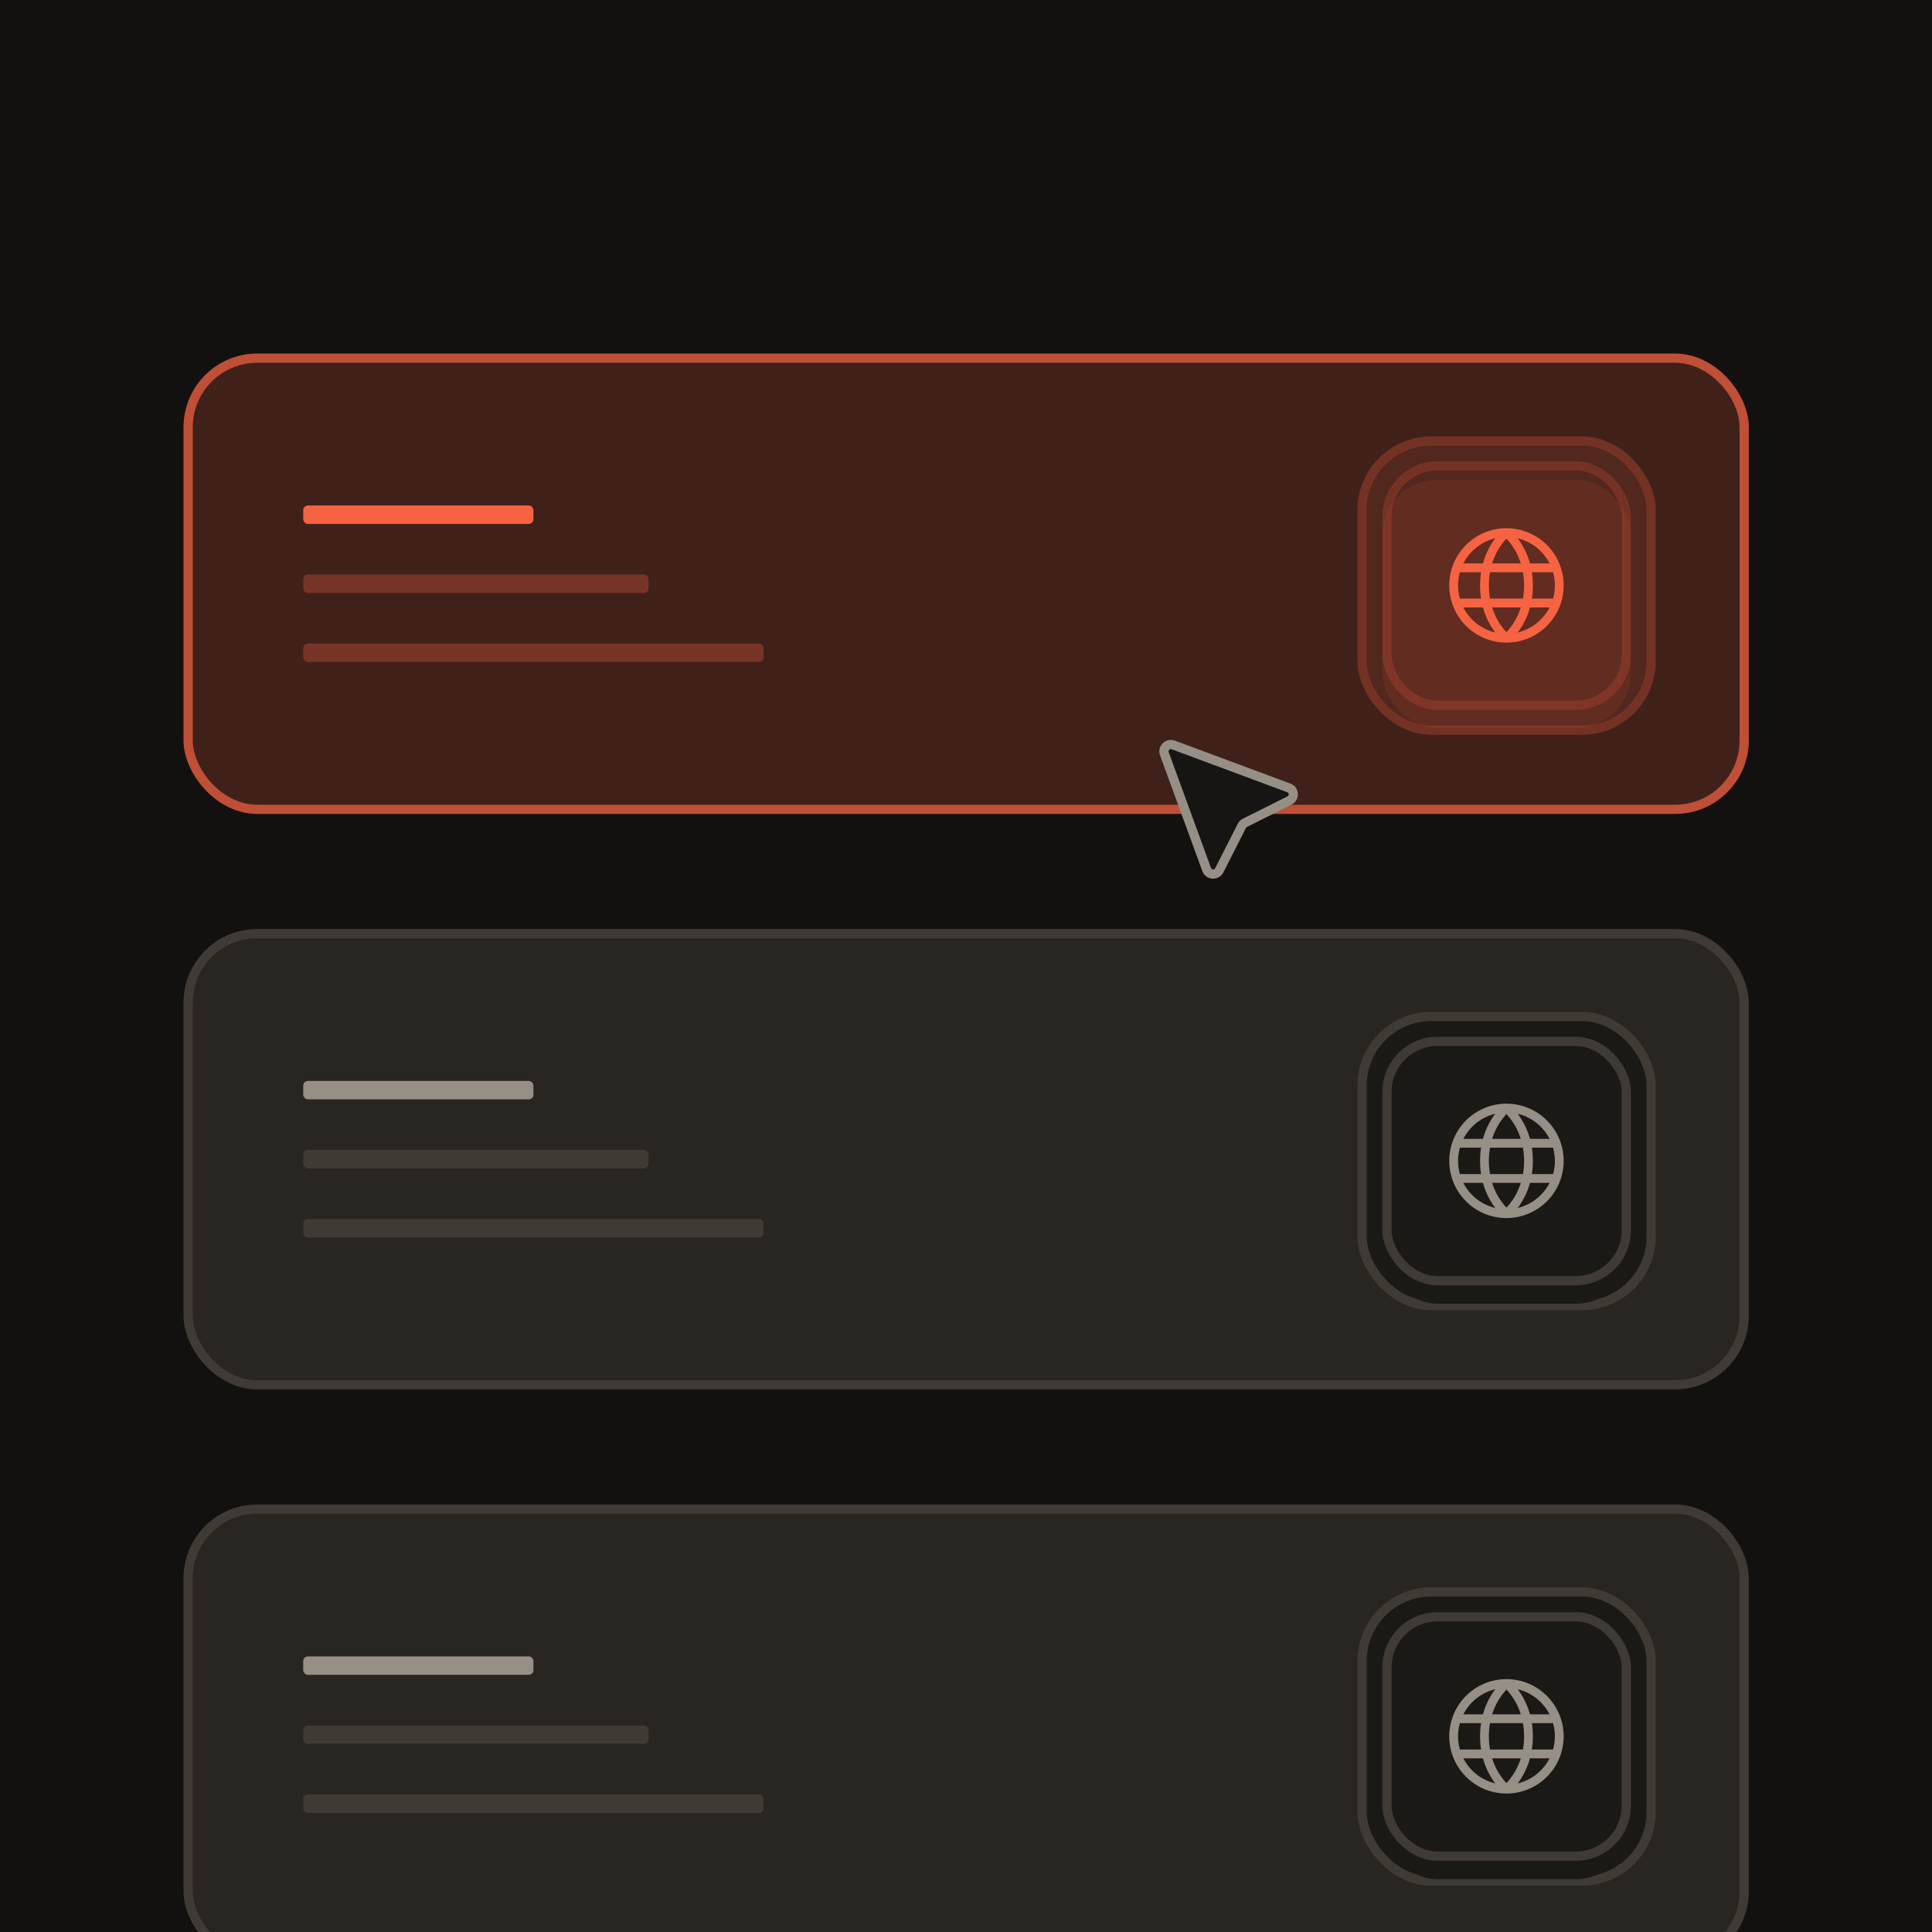 <svg xmlns="http://www.w3.org/2000/svg" width="1000" height="1000" fill="none"><g clip-path="url(#a)"><path fill="#13110F" d="M0 0h1000v1000H0z"/><rect width="810.171" height="238.286" x="95" y="183" fill="#F66343" fill-opacity=".2" rx="38.126"/><rect width="805.406" height="233.52" x="97.383" y="185.383" stroke="#F66343" stroke-opacity=".7" stroke-width="4.766" rx="35.743"/><rect width="805.406" height="233.52" x="97.383" y="483.24" fill="#292521" stroke="#403A34" stroke-width="4.766" rx="35.743"/><rect width="119.143" height="9.531" x="156.954" y="559.491" fill="#968F86" rx="2.383"/><rect width="178.714" height="9.531" x="156.954" y="595.234" fill="#403A34" rx="2.383"/><rect width="238.286" height="9.531" x="156.954" y="630.977" fill="#403A34" rx="2.383"/><rect width="149.628" height="149.628" x="705.011" y="526.131" fill="#1B1915" stroke="#403A34" stroke-width="4.766" rx="35.743"/><g filter="url(#b)"><rect width="128.662" height="128.662" x="715.496" y="536.615" fill="#1B1915" rx="28.594"/></g><rect width="123.896" height="123.896" x="717.879" y="538.997" stroke="#403A34" stroke-width="4.766" rx="26.211"/><path fill="#968F86" d="M779.743 571.257a29.609 29.609 0 0 0-29.038 35.383 29.614 29.614 0 0 0 23.262 23.262 29.608 29.608 0 0 0 35.383-29.038 29.642 29.642 0 0 0-29.607-29.607zm25.052 29.607c.002 2.31-.317 4.61-.948 6.832h-10.963a44.78 44.78 0 0 0 0-13.664h10.963c.631 2.222.95 4.522.948 6.832zm-32.453 11.387h14.803a32.758 32.758 0 0 1-7.402 12.811 32.819 32.819 0 0 1-7.401-12.811zm-1.111-4.555a40.136 40.136 0 0 1 0-13.664h17.047a40.085 40.085 0 0 1 0 13.664h-17.047zm-16.54-6.832a25.01 25.01 0 0 1 .948-6.832h10.964a44.78 44.78 0 0 0 0 13.664h-10.964a25.01 25.01 0 0 1-.948-6.832zm32.454-11.387h-14.803a32.768 32.768 0 0 1 7.401-12.811 32.809 32.809 0 0 1 7.402 12.811zm14.897 0h-10.14a38.519 38.519 0 0 0-6.348-12.982 25.141 25.141 0 0 1 16.5 12.982h-.012zm-28.109-12.982a38.519 38.519 0 0 0-6.348 12.982h-10.152a25.143 25.143 0 0 1 16.5-12.982zm-16.5 35.756h10.152a38.519 38.519 0 0 0 6.348 12.982 25.141 25.141 0 0 1-16.5-12.982zm28.121 12.982a38.519 38.519 0 0 0 6.348-12.982h10.152a25.141 25.141 0 0 1-16.5 12.982z"/><rect width="805.406" height="233.52" x="97.383" y="781.097" fill="#292521" stroke="#403A34" stroke-width="4.766" rx="35.743"/><rect width="119.143" height="9.531" x="156.954" y="261.634" fill="#F66343" rx="2.383"/><rect width="178.714" height="9.531" x="156.954" y="297.377" fill="#F66343" fill-opacity=".3" rx="2.383"/><rect width="238.286" height="9.531" x="156.954" y="333.12" fill="#F66343" fill-opacity=".3" rx="2.383"/><path fill="#161514" stroke="#968F86" stroke-width="4.766" d="M602.688 390.166c-1.046-2.864 1.745-5.639 4.603-4.576l59.773 22.215c2.93 1.089 3.15 5.148.355 6.547l-23.054 11.539a3.567 3.567 0 0 0-1.587 1.578l-11.67 22.988c-1.415 2.787-5.473 2.544-6.545-.392l-21.875-59.899z"/><rect width="154.394" height="154.394" x="702.628" y="225.891" fill="#F66343" fill-opacity=".1" rx="38.126"/><rect width="149.628" height="149.628" x="705.011" y="228.274" stroke="#F66343" stroke-opacity=".2" stroke-width="4.766" rx="35.743"/><g filter="url(#c)"><rect width="128.662" height="128.662" x="715.496" y="238.757" fill="#F66343" fill-opacity=".1" rx="28.594"/></g><rect width="123.896" height="123.896" x="717.879" y="241.14" stroke="#F66343" stroke-opacity=".2" stroke-width="4.766" rx="26.211"/><path fill="#F66343" d="M779.743 273.4a29.609 29.609 0 0 0-29.038 35.383 29.614 29.614 0 0 0 23.262 23.262 29.608 29.608 0 0 0 35.383-29.038 29.642 29.642 0 0 0-29.607-29.607zm25.052 29.607c.002 2.31-.317 4.61-.948 6.832h-10.963a44.78 44.78 0 0 0 0-13.664h10.963c.631 2.222.95 4.522.948 6.832zm-32.453 11.387h14.803a32.758 32.758 0 0 1-7.402 12.811 32.819 32.819 0 0 1-7.401-12.811zm-1.111-4.555a40.136 40.136 0 0 1 0-13.664h17.047a40.085 40.085 0 0 1 0 13.664h-17.047zm-16.54-6.832a25.01 25.01 0 0 1 .948-6.832h10.964a44.78 44.78 0 0 0 0 13.664h-10.964a25.01 25.01 0 0 1-.948-6.832zm32.454-11.387h-14.803a32.768 32.768 0 0 1 7.401-12.811 32.809 32.809 0 0 1 7.402 12.811zm14.897 0h-10.14a38.519 38.519 0 0 0-6.348-12.982 25.141 25.141 0 0 1 16.5 12.982h-.012zm-28.109-12.982a38.519 38.519 0 0 0-6.348 12.982h-10.152a25.141 25.141 0 0 1 16.5-12.982zm-16.5 35.756h10.152a38.519 38.519 0 0 0 6.348 12.982 25.141 25.141 0 0 1-16.5-12.982zm28.121 12.982a38.519 38.519 0 0 0 6.348-12.982h10.152a25.133 25.133 0 0 1-16.5 12.982z"/><rect width="119.143" height="9.531" x="156.954" y="857.349" fill="#968F86" rx="2.383"/><rect width="178.714" height="9.531" x="156.954" y="893.091" fill="#403A34" rx="2.383"/><rect width="238.286" height="9.531" x="156.954" y="928.834" fill="#403A34" rx="2.383"/><rect width="149.628" height="149.628" x="705.011" y="823.989" fill="#1B1915" stroke="#403A34" stroke-width="4.766" rx="35.743"/><g filter="url(#d)"><rect width="128.662" height="128.662" x="715.496" y="834.472" fill="#1B1915" rx="28.594"/></g><rect width="123.896" height="123.896" x="717.879" y="836.855" stroke="#403A34" stroke-width="4.766" rx="26.211"/><path fill="#968F86" d="M779.743 869.115a29.608 29.608 0 0 0-20.935 50.542 29.609 29.609 0 0 0 50.542-20.936 29.643 29.643 0 0 0-8.681-20.925 29.644 29.644 0 0 0-20.926-8.681zm25.052 29.606a24.94 24.94 0 0 1-.948 6.833h-10.963a44.786 44.786 0 0 0 0-13.665h10.963a24.94 24.94 0 0 1 .948 6.832zm-32.453 11.388h14.803a32.761 32.761 0 0 1-7.402 12.81 32.815 32.815 0 0 1-7.401-12.81zm-1.111-4.555a40.142 40.142 0 0 1 0-13.665h17.047a40.091 40.091 0 0 1 0 13.665h-17.047zm-16.54-6.833c-.001-2.31.318-4.609.948-6.832h10.964a44.786 44.786 0 0 0 0 13.665h-10.964a25.018 25.018 0 0 1-.948-6.833zm32.454-11.387h-14.803a32.771 32.771 0 0 1 7.401-12.81 32.805 32.805 0 0 1 7.402 12.81zm14.897 0h-10.14a38.514 38.514 0 0 0-6.348-12.981 25.139 25.139 0 0 1 16.5 12.981h-.012zm-28.109-12.981a38.514 38.514 0 0 0-6.348 12.981h-10.152a25.143 25.143 0 0 1 16.5-12.981zm-16.5 35.756h10.152a38.514 38.514 0 0 0 6.348 12.981 25.139 25.139 0 0 1-16.5-12.981zm28.121 12.981a38.514 38.514 0 0 0 6.348-12.981h10.152a25.143 25.143 0 0 1-16.5 12.981z"/></g><defs><filter id="b" width="128.662" height="138.193" x="715.496" y="536.615" color-interpolation-filters="sRGB" filterUnits="userSpaceOnUse"><feFlood flood-opacity="0" result="BackgroundImageFix"/><feBlend in="SourceGraphic" in2="BackgroundImageFix" result="shape"/><feColorMatrix in="SourceAlpha" result="hardAlpha" values="0 0 0 0 0 0 0 0 0 0 0 0 0 0 0 0 0 0 127 0"/><feOffset dy="9.531"/><feGaussianBlur stdDeviation="35.743"/><feComposite in2="hardAlpha" k2="-1" k3="1" operator="arithmetic"/><feColorMatrix values="0 0 0 0 0.157 0 0 0 0 0.157 0 0 0 0 0.157 0 0 0 0.3 0"/><feBlend in2="shape" result="effect1_innerShadow_136_877"/></filter><filter id="c" width="128.662" height="138.193" x="715.496" y="238.757" color-interpolation-filters="sRGB" filterUnits="userSpaceOnUse"><feFlood flood-opacity="0" result="BackgroundImageFix"/><feBlend in="SourceGraphic" in2="BackgroundImageFix" result="shape"/><feColorMatrix in="SourceAlpha" result="hardAlpha" values="0 0 0 0 0 0 0 0 0 0 0 0 0 0 0 0 0 0 127 0"/><feOffset dy="9.531"/><feGaussianBlur stdDeviation="35.743"/><feComposite in2="hardAlpha" k2="-1" k3="1" operator="arithmetic"/><feColorMatrix values="0 0 0 0 0.157 0 0 0 0 0.157 0 0 0 0 0.157 0 0 0 0.3 0"/><feBlend in2="shape" result="effect1_innerShadow_136_877"/></filter><filter id="d" width="128.662" height="138.193" x="715.496" y="834.472" color-interpolation-filters="sRGB" filterUnits="userSpaceOnUse"><feFlood flood-opacity="0" result="BackgroundImageFix"/><feBlend in="SourceGraphic" in2="BackgroundImageFix" result="shape"/><feColorMatrix in="SourceAlpha" result="hardAlpha" values="0 0 0 0 0 0 0 0 0 0 0 0 0 0 0 0 0 0 127 0"/><feOffset dy="9.531"/><feGaussianBlur stdDeviation="35.743"/><feComposite in2="hardAlpha" k2="-1" k3="1" operator="arithmetic"/><feColorMatrix values="0 0 0 0 0.157 0 0 0 0 0.157 0 0 0 0 0.157 0 0 0 0.3 0"/><feBlend in2="shape" result="effect1_innerShadow_136_877"/></filter><clipPath id="a"><path fill="#fff" d="M0 0h1000v1000H0z"/></clipPath></defs></svg>